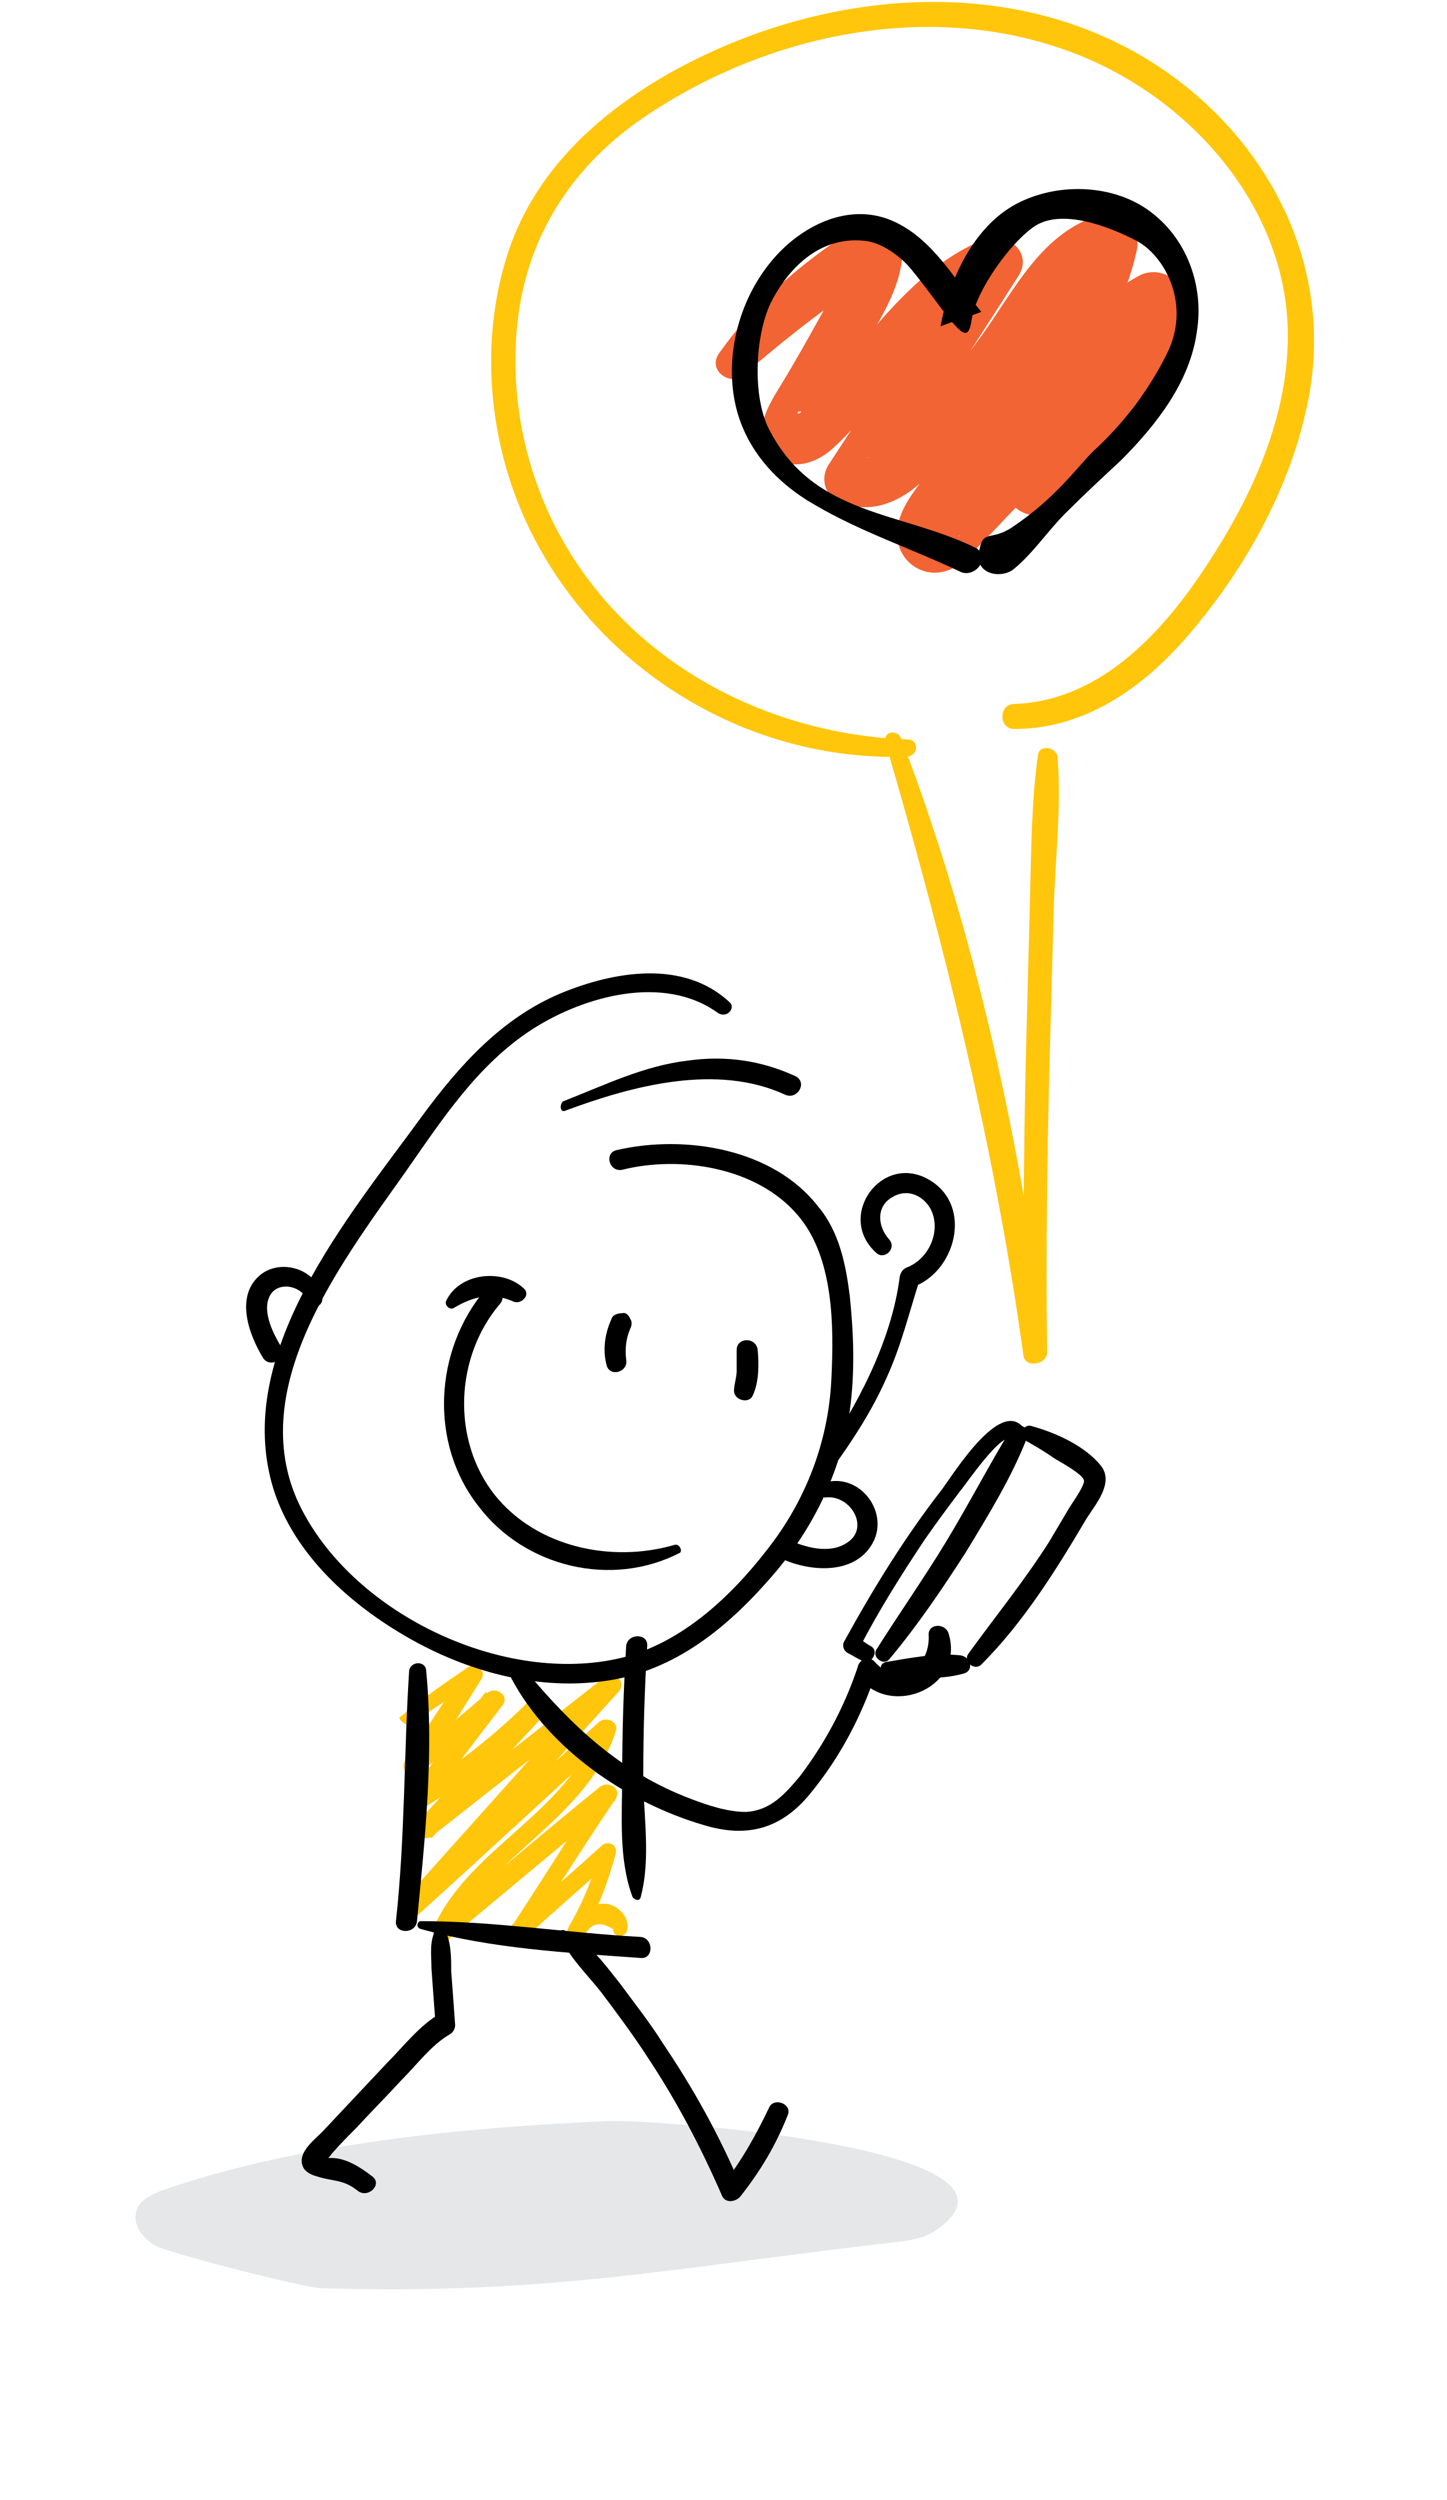 <?xml version="1.0" encoding="utf-8"?>
<!-- Generator: $$$/GeneralStr/196=Adobe Illustrator 27.6.0, SVG Export Plug-In . SVG Version: 6.00 Build 0)  -->
<svg version="1.1" id="Ebene_2" xmlns="http://www.w3.org/2000/svg" xmlns:xlink="http://www.w3.org/1999/xlink" x="0px" y="0px"
	 viewBox="0 0 110 190" style="enable-background:new 0 0 110 190;" xml:space="preserve">
<style type="text/css">
	.st0{fill:#E6E7E8;}
	.st1{fill:#FFC60B;}
	.st2{fill:#F26433;}
</style>
<g>
	<path class="st0" d="M12.8,166.3c-0.9,0.3-1.9,0.7-2.3,1.4c-0.6,1.1,0.2,2.4,1.4,3c1.2,0.6,11,3.1,12.5,3.2
		c17.3,0.5,26.4-1.5,43.6-3.5c1.1-0.1,2.2-0.3,3-0.8c9.5-6.3-21.3-8.6-25-8.4C35.1,161.7,22.8,162.9,12.8,166.3z"/>
	<g>
		<path class="st1" d="M31.3,131c1.7-1.2,3.4-2.3,5.2-3.4c-0.3-0.3-0.6-0.6-1-0.9c-1.6,2.4-3.1,4.7-4.7,7.1
			c-0.5,0.8,0.6,1.5,1.2,0.9c2-1.7,4-3.5,6.1-5.2c-0.4-0.3-0.8-0.6-1.2-0.9c-1.9,2.6-3.8,5.1-5.8,7.7c-0.5,0.7,0.5,1.4,1.1,1.1
			c3.4-2.1,6.6-4.6,9.5-7.5c-0.4-0.4-0.7-0.7-1.1-1.1c-2.9,3.2-5.8,6.4-8.8,9.6c-0.7,0.8,0.3,1.7,1.1,1.1c4.7-3.7,9.4-7.4,14.2-11.1
			c-0.4-0.4-0.7-0.7-1.1-1.1c-5.1,5.7-10.2,11.4-15.3,17.1c-0.7,0.8,0.4,1.8,1.1,1.1c5-4.5,9.9-9.1,14.9-13.6
			c-0.4-0.2-0.9-0.5-1.3-0.7c-2.1,6.5-9.6,9.1-12.4,15.2c-0.4,0.8,0.6,1.5,1.2,0.9c4.2-3.5,8.4-7,12.6-10.5
			c-0.4-0.3-0.8-0.6-1.2-0.9c-2.2,3.5-4.4,7-6.7,10.5c-0.4,0.7,0.5,1.3,1.1,0.8c2.2-2,4.5-4,6.7-6c-0.4-0.2-0.7-0.4-1.1-0.6
			c-0.5,2.1-1.3,4-2.4,5.9c-0.3,0.6,0.6,1.4,1,0.8c0.1-0.2,0.3-0.4,0.5-0.6c0.4-0.6,1.1-0.6,1.9-0.1c0,0.7,1,0.7,1.1,0
			c0.1-0.9-0.6-1.7-1.5-1.9c-1.2-0.2-2.2,0.8-2.9,1.6c0.3,0.3,0.7,0.5,1,0.8c1.1-1.9,1.9-4,2.5-6.2c0.2-0.7-0.6-1.1-1.1-0.6
			c-2.2,2-4.5,4-6.8,6c0.4,0.3,0.7,0.5,1.1,0.8c2.3-3.5,4.5-7,6.8-10.4c0.5-0.8-0.6-1.4-1.2-0.9c-4.2,3.4-8.4,7-12.6,10.5
			c0.4,0.3,0.8,0.6,1.2,0.9c2.9-6.2,10.4-8.9,12.6-15.6c0.3-0.8-0.8-1.2-1.3-0.7c-5,4.5-9.9,9.1-14.9,13.6c0.4,0.4,0.7,0.7,1.1,1.1
			c5.1-5.7,10.2-11.4,15.3-17c0.7-0.8-0.3-1.7-1.1-1.1c-4.7,3.7-9.4,7.4-14.2,11.1c0.4,0.4,0.7,0.7,1.1,1.1c2.9-3.2,5.8-6.4,8.8-9.6
			c0.7-0.8-0.4-1.8-1.1-1.1c-2.8,2.8-5.8,5.2-9.2,7.2c0.4,0.4,0.7,0.7,1.1,1.1c1.9-2.6,3.8-5.1,5.8-7.7c0.6-0.8-0.6-1.5-1.2-0.9
			c-2,1.7-4.1,3.5-6.1,5.2c0.4,0.3,0.8,0.6,1.2,0.9c1.5-2.4,3-4.8,4.5-7.2c0.4-0.6-0.4-1.3-1-0.9c-1.8,1.2-3.5,2.4-5.2,3.8
			C30.2,130.5,30.8,131.3,31.3,131L31.3,131z"/>
	</g>
	<g>
		<path d="M55.5,76.2c-3.5-3.3-8.8-2.4-12.9-0.7c-4.5,1.9-7.7,5.5-10.5,9.3c-5.6,7.7-14.5,18.1-11.3,28.4c1.6,5,5.9,8.8,10.3,11.3
			c4.4,2.5,9.5,3.9,14.5,3.3c5.3-0.6,9.4-3.8,12.9-7.8c3.2-3.6,5.4-8,6.1-12.8c0.4-2.9,0.3-5.8,0-8.7c-0.3-2.4-0.8-4.9-2.4-6.8
			c-3.4-4.4-10.1-5.5-15.3-4.3c-1,0.2-0.6,1.7,0.4,1.5c4.4-1.1,10.2-0.2,13.3,3.4c2.8,3.2,2.8,8.5,2.6,12.5
			c-0.2,4.4-1.7,8.6-4.3,12.2c-2.8,3.8-6.6,7.6-11.3,8.9c-8.7,2.3-20-2.8-24.4-10.7c-5.1-9,2.5-18.9,7.6-26.1
			c2.8-4,5.5-8.2,9.7-10.9c3.9-2.5,10-4.2,14.1-1.2C55.3,77.4,55.9,76.6,55.5,76.2L55.5,76.2z"/>
	</g>
	<g>
		<path d="M31.1,127c-0.4,6.3-0.3,12.6-1,19c-0.1,1,1.5,1,1.6,0c0.6-6.2,1.3-12.7,0.7-19C32.4,126.2,31.2,126.2,31.1,127L31.1,127z"
			/>
	</g>
	<g>
		<path d="M32,146.6c5.4,1.5,11.1,1.8,16.7,2.2c1,0.1,1-1.5,0-1.6c-5.6-0.3-11.1-1.2-16.7-1.2C31.7,146,31.6,146.5,32,146.6
			L32,146.6z"/>
	</g>
	<g>
		<path d="M48.7,144.2c0.8-3,0.2-6.2,0.2-9.3c0-3.3,0.1-6.5,0.3-9.8c0.1-1-1.5-1-1.6,0c-0.2,3.3-0.3,6.5-0.3,9.8
			c0,3-0.3,6.4,0.8,9.3C48.3,144.4,48.6,144.5,48.7,144.2L48.7,144.2z"/>
	</g>
	<g>
		<path d="M43,84.4c5.1-1.9,11.5-3.6,16.7-1.2c0.9,0.4,1.7-0.9,0.8-1.4c-2.6-1.2-5.3-1.6-8.2-1.2c-3.4,0.4-6.4,1.9-9.5,3.1
			C42.5,84,42.6,84.6,43,84.4L43,84.4z"/>
	</g>
	<g>
		<path d="M62.8,113.8c1.9-0.2,3.4,2.4,1.5,3.5c-1.3,0.8-3.1,0.3-4.4-0.3c-0.9-0.4-1.7,0.8-0.8,1.3c2.1,1.1,5.6,1.5,7.1-0.8
			c1.6-2.4-0.8-5.7-3.6-4.8C62.1,112.9,62.2,113.9,62.8,113.8L62.8,113.8z"/>
	</g>
	<g>
		<path d="M24.5,98.6c-0.3-2-2.9-3-4.6-1.8c-2.1,1.6-1,4.6,0.1,6.4c0.5,0.8,1.9,0.1,1.4-0.8c-0.6-1-1.5-2.7-0.9-3.9
			c0.6-1.2,2.5-0.8,2.9,0.4C23.7,99.6,24.6,99.3,24.5,98.6L24.5,98.6z"/>
	</g>
	<g>
		<path d="M56,102.6c0,0.5,0,1,0,1.6c0,0.5-0.2,1-0.2,1.5c0,0.7,1.1,1,1.4,0.4c0.5-1,0.5-2.4,0.4-3.5C57.5,101.6,56,101.6,56,102.6
			L56,102.6z"/>
	</g>
	<g>
		<path d="M47.3,99.8C47.3,99.8,47.3,99.8,47.3,99.8c-0.3,0-0.7,0.1-0.8,0.4c-0.5,1.1-0.7,2.3-0.4,3.5c0.2,1,1.7,0.6,1.5-0.4
			c-0.1-0.8,0-1.6,0.3-2.3c0.1-0.2,0.2-0.5,0-0.8C47.8,100,47.6,99.7,47.3,99.8L47.3,99.8z"/>
	</g>
	<g>
		<path d="M51.3,117.4c-4.8,1.4-10.5,0.2-13.7-3.8c-3.3-4.2-3-10.5,0.4-14.5c0.7-0.8-0.5-1.9-1.1-1.1c-3.9,4.6-4.3,11.7-0.5,16.5
			c3.5,4.6,10.1,6.2,15.3,3.5C51.9,117.8,51.6,117.3,51.3,117.4L51.3,117.4z"/>
	</g>
	<g>
		<path d="M34.5,99.4c1.5-0.9,2.9-1.2,4.5-0.5c0.6,0.3,1.4-0.5,0.8-1c-1.6-1.5-4.9-1.2-5.9,1C33.8,99.2,34.2,99.6,34.5,99.4
			L34.5,99.4z"/>
	</g>
	<g>
		<path d="M42.5,147c0.7,1.7,2.1,3,3.2,4.4c1.2,1.6,2.4,3.2,3.5,4.9c2.2,3.3,4.1,6.9,5.7,10.6c0.3,0.6,1.1,0.4,1.4,0
			c1.5-1.9,2.7-3.9,3.6-6.2c0.3-0.8-1-1.3-1.4-0.6c-1,2.1-2.1,4.1-3.6,6c0.5,0,0.9,0,1.4,0c-1.6-3.8-3.6-7.4-5.9-10.8
			c-1-1.6-2.2-3.1-3.3-4.6c-1.2-1.5-2.4-3.2-4.2-4C42.7,146.6,42.4,146.8,42.5,147L42.5,147z"/>
	</g>
	<g>
		<path d="M33.2,146.5c-0.6,1-0.4,2-0.4,3.1c0.1,1.4,0.2,2.8,0.3,4.1c0.1-0.2,0.3-0.4,0.4-0.7c-1.6,0.9-2.8,2.5-4.1,3.8
			c-1.6,1.7-3.1,3.3-4.7,5c-0.6,0.7-2.3,1.8-1.6,3c0.2,0.3,0.6,0.5,1,0.6c1.2,0.4,2,0.2,3.1,1.1c0.8,0.6,1.9-0.5,1.1-1.1
			c-0.9-0.7-2-1.4-3.1-1.4c-0.1,0-0.2,0-0.3,0c-0.2-0.1-0.3,0-0.3,0.2c-0.1,0.3,0,0.3,0.2,0c0.1-0.2,0.3-0.3,0.4-0.5
			c0.6-0.7,1.3-1.4,1.9-2c1.1-1.2,2.3-2.4,3.4-3.6c1.2-1.2,2.3-2.7,3.7-3.5c0.2-0.1,0.4-0.4,0.4-0.7c-0.1-1.4-0.2-2.8-0.3-4.1
			c0-1.1,0-2.2-0.5-3.2C33.7,146.3,33.3,146.3,33.2,146.5L33.2,146.5z"/>
	</g>
	<g>
		<path d="M67.6,126.1c2.1-2.5,4-5.3,5.8-8.1c1.7-2.8,3.5-5.7,4.7-8.8c0.3-0.8-0.9-1.2-1.3-0.5c-1.7,2.8-3.2,5.7-4.9,8.5
			c-1.7,2.8-3.6,5.5-5.3,8.2C66.3,126,67.2,126.6,67.6,126.1L67.6,126.1z"/>
	</g>
	<g>
		<path d="M78,109.5c0.7,0.4,1.4,0.8,2.1,1.3c0.3,0.2,2.2,1.2,2.3,1.7c0.1,0.4-1.1,2-1.3,2.4c-0.4,0.7-0.9,1.5-1.3,2.2
			c-1.9,3-4.1,5.7-6.2,8.6c-0.4,0.6,0.5,1.3,1,0.8c3.2-3.2,5.7-7.2,8-11.1c0.7-1.1,2.1-2.7,1.1-4c-1.2-1.5-3.4-2.5-5.2-3
			C77.8,108.1,77.4,109.1,78,109.5L78,109.5z"/>
	</g>
	<g>
		<path d="M67.5,127.4c1.8,0.1,3.9,0.3,5.7-0.2c0.9-0.2,0.6-1.3-0.2-1.4c-1.8-0.2-3.8,0.2-5.6,0.5C66.7,126.4,66.9,127.3,67.5,127.4
			L67.5,127.4z"/>
	</g>
	<g>
		<path d="M78,108.8c-1.7-3-5.5,3.2-6.4,4.4c-2.8,3.6-5.2,7.5-7.4,11.5c-0.2,0.3-0.1,0.7,0.2,0.9c0.4,0.2,0.7,0.4,1.1,0.6
			c0.7,0.4,1.4-0.7,0.7-1.1c-0.4-0.2-0.7-0.5-1.1-0.7c0.1,0.3,0.2,0.6,0.2,0.9c1.5-2.9,3.2-5.6,5-8.3c0.9-1.3,1.8-2.5,2.7-3.7
			c0.3-0.3,3.3-4.8,4-3.9C77.5,109.9,78.3,109.4,78,108.8L78,108.8z"/>
	</g>
	<g>
		<path d="M38.9,127.6c2.9,5.4,8.8,9.4,14.6,11.1c3.3,1,5.9,0.3,8.1-2.4c2.3-2.8,3.9-5.9,5-9.2c-0.4,0.1-0.9,0.2-1.3,0.4
			c2.5,3.1,8.1,0.7,6.8-3.4c-0.3-0.8-1.6-0.7-1.5,0.2c0.1,2.4-2.2,4.1-4.1,2c-0.4-0.5-1.2-0.2-1.3,0.4c-1,3-2.5,5.8-4.4,8.3
			c-1.1,1.3-2.2,2.6-4.1,2.7c-1.4,0-2.9-0.5-4.2-1c-5.3-2-9-5.5-12.5-9.7C39.3,126.5,38.6,127.1,38.9,127.6L38.9,127.6z"/>
	</g>
	<g>
		<path d="M63.2,111.7c1.6-2.2,3.1-4.5,4.2-7c1.1-2.4,1.7-4.9,2.5-7.4c-0.2,0.2-0.4,0.4-0.5,0.5c3.2-1.1,4.6-6.1,1.3-8.1
			c-3.6-2.2-7.2,2.7-4.1,5.5c0.6,0.6,1.6-0.3,1-1c-0.9-1-1-2.5,0.2-3.2c1.1-0.7,2.3-0.2,2.9,0.8c0.9,1.6,0,3.8-1.7,4.5
			c-0.3,0.1-0.5,0.3-0.6,0.7c-0.6,4.9-3.3,10-6.1,14C61.9,111.8,62.8,112.2,63.2,111.7L63.2,111.7z"/>
	</g>
	<g>
		<path class="st1" d="M69,56.2C57.9,55.8,47.2,50,42.1,39.8C39.7,35,38.7,29.4,39.4,24c0.8-6.1,4-11.1,9-14.7
			C57.6,2.8,70,0,80.7,3.7c9.2,3.1,17.2,11.7,17.2,21.8c0,6.7-3.1,13-6.8,18.4c-3.3,4.8-7.9,9.4-14,9.6c-1.2,0-1.2,1.9,0,1.9
			c5.7,0,10.3-3.5,13.8-7.8c3.9-4.7,7.1-10.5,8.4-16.5C101.9,19.8,95.7,9,85.8,3.7C74.9-2.1,61.4-0.3,51,5.5
			c-5.3,3-9.9,7.1-12.1,12.9c-2.1,5.7-2,12.2-0.2,17.9C42.8,49.2,55.5,58,69,57.5C69.8,57.4,69.9,56.2,69,56.2L69,56.2z"/>
	</g>
	<g>
		<path class="st1" d="M67.3,56.4c4.5,15.4,8.3,30.7,10.5,46.6c0.1,1,1.8,0.7,1.8-0.2c-0.1-7.5,0-15.1,0.2-22.6
			c0.1-3.7,0.2-7.3,0.3-11c0.1-3.8,0.6-7.8,0.3-11.6c0-0.8-1.4-1.1-1.5-0.2c-0.5,3.6-0.5,7.3-0.6,10.8c-0.1,3.9-0.2,7.7-0.3,11.6
			c-0.2,7.6-0.2,15.3-0.2,22.9c0.6,0,1.2,0,1.8,0C77.6,87,74.2,71,68.5,56.1C68.2,55.4,67.1,55.6,67.3,56.4L67.3,56.4z"/>
	</g>
</g>
<g>
	<path class="st2" d="M56.5,28.5c3.4-2.9,7-5.8,10.9-8.1c-1-0.6-1.9-1.2-2.9-1.8c0,2-1.1,3.6-2,5.2c-1,1.8-2,3.6-3.1,5.4
		c-0.9,1.5-2.3,3.5-0.8,5.2c1.4,1.6,3.6,0.8,4.9-0.5c4.3-4,7.2-10,12.9-12.3c-0.9-0.9-1.7-1.9-2.6-2.8c-3.6,5.5-7.2,11-10.8,16.5
		c-0.6,0.9-0.4,2.2,0.6,2.7c2.5,1.3,5,0.1,6.8-1.7c2-1.9,3.8-3.9,5.5-6c1.6-2,3.1-4,4.5-6.1c1-1.5,2.2-3.3,4.1-3.8
		c-0.9-0.9-1.7-1.9-2.6-2.8c-1.7,7.1-7,12.4-11.2,18.1c-1,1.4-2.4,2.9-2.5,4.7c-0.1,2.4,2.3,3.9,4.4,2.7c0.8-0.5,1.5-1.3,2.2-2
		c0.8-0.8,1.5-1.6,2.3-2.4c1.4-1.6,2.8-3.2,4.1-4.9c1.3-1.7,2.5-3.5,3.7-5.2c1-1.5,2.2-2.9,3.8-3.8c-1.1-0.5-2.2-1-3.3-1.5
		c0.2,1-0.6,1.9-1.2,2.6c-0.8,1.1-1.6,2.1-2.4,3.2c-1.7,2.2-3.3,4.4-5,6.6c-0.7,1-0.3,2.5,0.7,3.1c1.1,0.7,2.4,0.3,3.2-0.7
		c1.9-2.5,3.9-5,5.8-7.6c1.8-2.3,4.3-4.9,3.5-8.1c-0.4-1.4-2-2.1-3.3-1.5c-3.7,1.9-5.6,5.6-7.9,8.9c-1.2,1.7-2.6,3.4-3.9,5.1
		c-0.7,0.8-1.5,1.6-2.2,2.4c-0.4,0.4-0.7,0.7-1.1,1.1c-0.2,0.2-0.5,0.5-0.7,0.7c-0.1,0.1-0.2,0.2-0.3,0.3c-0.3,0.3-0.1,0.3,0.6-0.1
		c0.4,0.1,0.7,0.2,1.1,0.3c0.6,0.4,0.8,0.8,0.6,1.2c0,0.1,0,0.1,0-0.1c0.1,0,0-0.1,0.2-0.3c0.3-0.5,0.6-0.9,1-1.4
		c0.7-0.9,1.4-1.8,2.1-2.7c1.4-1.8,2.8-3.5,4.1-5.3c2.7-3.6,5.1-7.5,6.1-11.9c0.4-1.6-0.9-3.3-2.6-2.8c-4.5,1.2-6.6,5.6-9.1,9.1
		c-1.4,1.9-2.8,3.8-4.4,5.5c-0.8,0.9-1.7,1.8-2.5,2.7c-0.4,0.3-0.7,0.7-1.1,0.9c-0.1,0.1-0.2,0.1-0.4,0.2c-0.4,0.2-0.4,0-0.2,0.1
		c0.2,0.9,0.4,1.8,0.6,2.7c3.6-5.5,7.2-11,10.7-16.5c1.2-1.8-0.9-3.5-2.6-2.8c-3.2,1.3-5.7,3.7-7.9,6.2c-1.1,1.3-2.2,2.7-3.3,4
		c-0.5,0.6-1,1.2-1.5,1.7c-0.3,0.3-0.6,0.6-0.9,0.9c-0.1,0.1-0.2,0.2-0.3,0.3c-0.3,0.4-0.5-0.3,0.3,0.1c0.3,0.2,0.6,0.4,0.8,0.5
		c0,0,0,0,0,0c0.1,0.3,0.1,0.7,0.2,1c0-0.4,0.4-0.9,0.6-1.3c0.3-0.6,0.7-1.2,1-1.8c0.7-1.2,1.4-2.4,2-3.6c1.3-2.3,2.9-4.7,2.8-7.5
		c-0.1-1.3-1.5-2.6-2.9-1.8c-4.3,2.7-8.1,5.8-11,9.9C53.7,28.1,55.5,29.4,56.5,28.5L56.5,28.5z"/>
</g>
<g>
	<path d="M74.3,41.7c-5.8-2.9-12.5-2.4-15.9-9.2c-1.2-2.5-1-7,0.2-9.5c1-2,3.3-5.1,7.1-4.7c1.3,0.1,2.8,1.2,3.6,2.2
		c1,1.2,2.1,2.8,3.1,4c1.1,1.3,1.3,0.9,1.5-0.4c0.4-2.1,2.8-5.5,4.6-6.8c2-1.5,5.6-0.2,7.9,1c2.1,1.1,4.2,4.8,2.3,8.6
		c-1.4,2.8-3.3,5.3-5.6,7.4c-1.3,1.3-2.9,3.6-6.2,5.8c-1.7,1.1-2.2,0-2.5,2c-0.2,1.5,1.6,1.9,2.6,1.2c1.5-1.2,2.6-2.9,4-4.3
		c1.4-1.4,2.8-2.7,4.2-4c2.7-2.7,5.3-6,5.8-9.9c0.5-3.3-0.7-6.8-3.4-8.9c-2.9-2.3-7.5-2.4-10.7-0.5c-3,1.8-4.8,5.7-5.4,9.1
		c1-0.4,2.1-0.7,3.1-1.1c-2-2.4-3.6-5.4-6.5-6.8c-3.5-1.7-7.3,0.3-9.5,3c-2.3,2.8-3.4,6.7-2.8,10.3c0.6,3.6,3,6.4,6.2,8.2
		c3.4,2,7.3,3.3,10.9,5C73.9,44,75.3,42.7,74.3,41.7L74.3,41.7z"/>
</g>
</svg>

